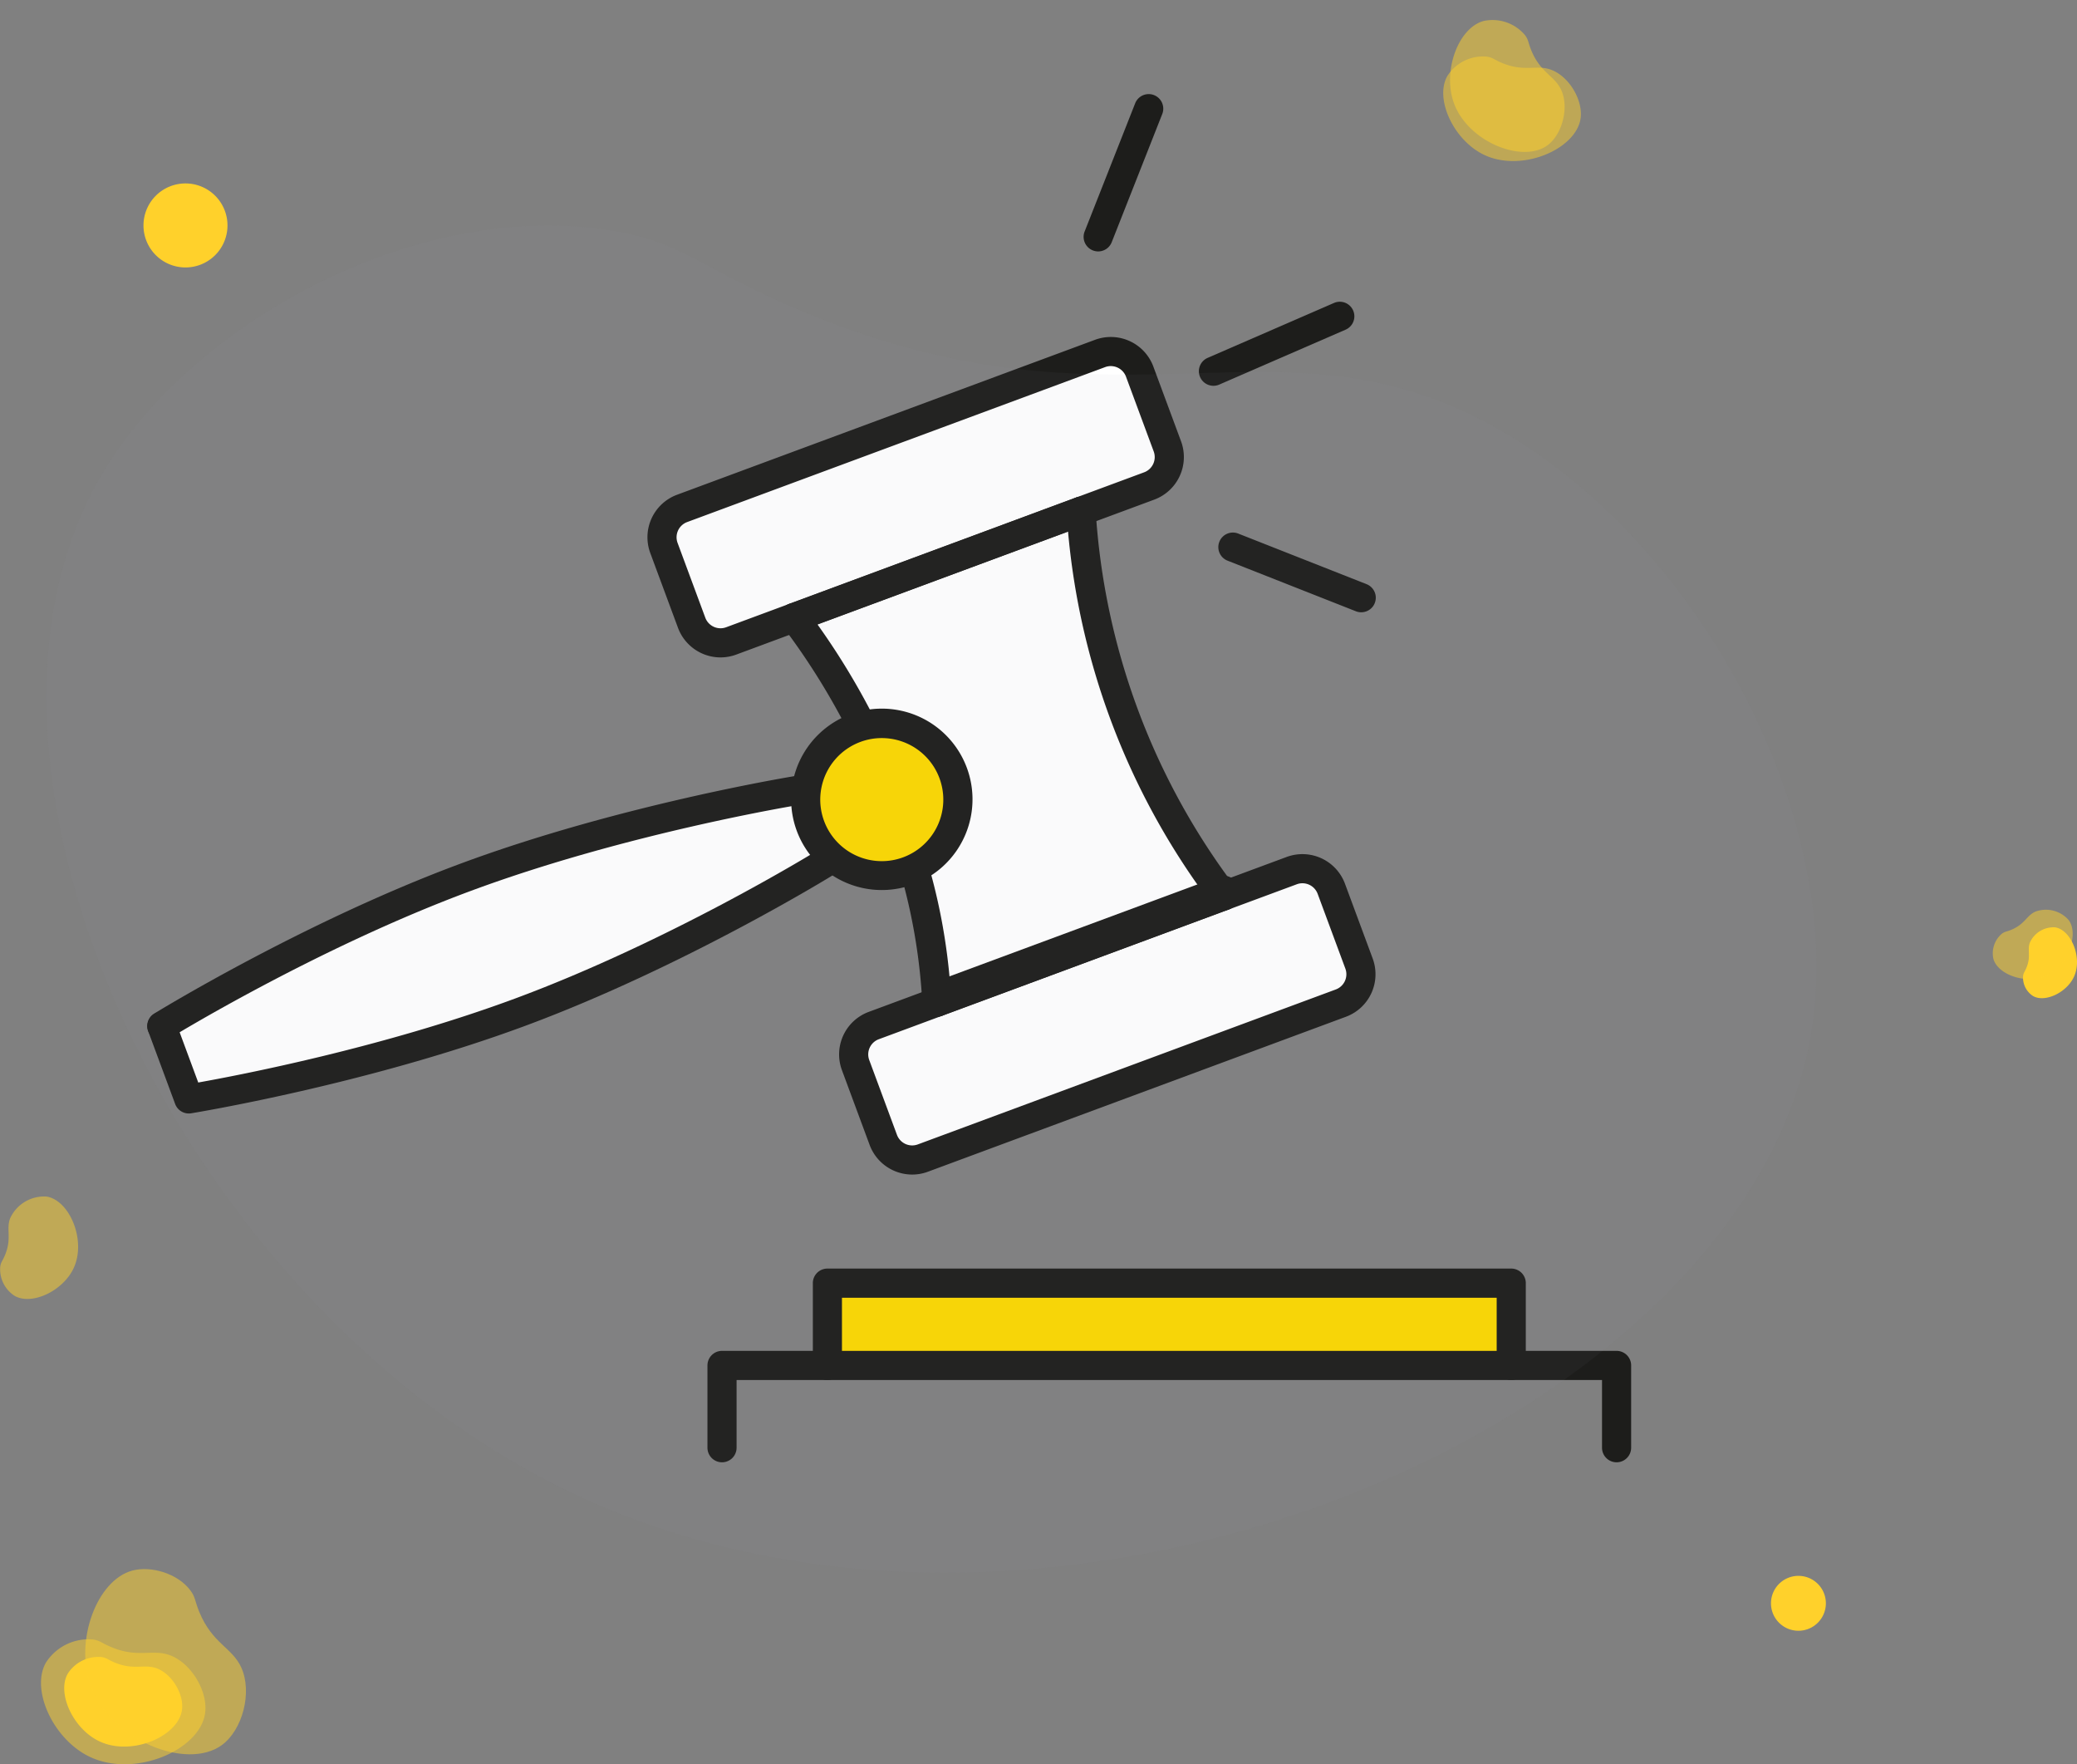 <svg xmlns="http://www.w3.org/2000/svg" xmlns:xlink="http://www.w3.org/1999/xlink" width="423.348" height="359.566" viewBox="0 0 423.348 359.566">
  <rect x="0" y="0" width="423.348" height="359.566" fill="#808080" stroke="none"/>
  <defs>
    <clipPath id="clip-path">
      <rect id="Rectangle_51208" data-name="Rectangle 51208" width="423.348" height="359.566" fill="none"/>
    </clipPath>
    <clipPath id="clip-path-3">
      <rect id="Rectangle_51200" data-name="Rectangle 51200" width="28.057" height="21.352" transform="translate(0)" fill="none"/>
    </clipPath>
    <clipPath id="clip-path-4">
      <rect id="Rectangle_51201" data-name="Rectangle 51201" width="23.35" height="26.899" transform="translate(0)" fill="none"/>
    </clipPath>
    <clipPath id="clip-path-5">
      <rect id="Rectangle_51202" data-name="Rectangle 51202" width="33.526" height="25.514" transform="translate(0)" fill="none"/>
    </clipPath>
    <clipPath id="clip-path-6">
      <rect id="Rectangle_51203" data-name="Rectangle 51203" width="32.766" height="37.747" transform="translate(0)" fill="none"/>
    </clipPath>
    <clipPath id="clip-path-7">
      <rect id="Rectangle_51204" data-name="Rectangle 51204" width="16.301" height="14.15" fill="none"/>
    </clipPath>
    <clipPath id="clip-path-8">
      <rect id="Rectangle_51205" data-name="Rectangle 51205" width="15.924" height="20.924" transform="translate(0)" fill="none"/>
    </clipPath>
  </defs>
  <g id="Group_71909" data-name="Group 71909" transform="translate(-271.314 -428)">
    <g id="Group_71906" data-name="Group 71906" transform="translate(271.314 428)">
      <g id="Group_71905" data-name="Group 71905" transform="translate(0)" clip-path="url(#clip-path)">
        <g id="Group_71904" data-name="Group 71904">
          <g id="Group_71903" data-name="Group 71903" clip-path="url(#clip-path)">
            <rect id="Rectangle_51209" data-name="Rectangle 51209" width="139" height="17" transform="translate(168.686 261)" fill="#fcd800"/>
            <path id="Path_103589" data-name="Path 103589" d="M317.518,40.048a8.561,8.561,0,1,0,8.561-8.561,8.561,8.561,0,0,0-8.561,8.561" transform="translate(-288.272 5.897)" fill="#ffd12b"/>
            <path id="Path_103590" data-name="Path 103590" d="M43.113,276.1a5.594,5.594,0,1,0,5.594-5.594,5.595,5.595,0,0,0-5.594,5.594" transform="translate(317.86 50.658)" fill="#ffd12b"/>
            <g id="Group_71884" data-name="Group 71884" transform="translate(294.172 11.47)" opacity="0.49">
              <g id="Group_71883" data-name="Group 71883" transform="translate(0)">
                <g id="Group_71882" data-name="Group 71882" transform="translate(0)" clip-path="url(#clip-path-3)">
                  <path id="Path_103591" data-name="Path 103591" d="M107.186,12.419c-3.017-1.131-5.432.534-10.066-1.41-1.609-.676-1.856-1.1-3.077-1.282a8.636,8.636,0,0,0-8.013,3.911c-2.7,4.637,1.254,13.218,7.564,16.156,7.608,3.54,18.562-1.156,19.554-7.373.594-3.724-2.287-8.623-5.962-10" transform="translate(-85.169 -9.661)" fill="#ffd12b"/>
                </g>
              </g>
            </g>
            <g id="Group_71887" data-name="Group 71887" transform="translate(295.559 4.063)" opacity="0.5">
              <g id="Group_71886" data-name="Group 71886" transform="translate(0)">
                <g id="Group_71885" data-name="Group 71885" transform="translate(0)" clip-path="url(#clip-path-4)">
                  <path id="Path_103592" data-name="Path 103592" d="M110.638,17.72c-1.332-2.931-4.216-3.46-6.116-8.108-.659-1.615-.532-2.091-1.268-3.081a8.629,8.629,0,0,0-8.426-2.9C89.647,5,86.376,13.858,88.759,20.393c2.873,7.878,13.931,12.3,19.025,8.607,3.051-2.211,4.477-7.708,2.854-11.279" transform="translate(-87.966 -3.422)" fill="#ffd12b"/>
                </g>
              </g>
            </g>
            <g id="Group_71890" data-name="Group 71890" transform="translate(8.355 334.052)" opacity="0.5">
              <g id="Group_71889" data-name="Group 71889" transform="translate(0)">
                <g id="Group_71888" data-name="Group 71888" transform="translate(0)" clip-path="url(#clip-path-5)">
                  <path id="Path_103593" data-name="Path 103593" d="M347.606,284.658c-3.6-1.352-6.491.639-12.027-1.686-1.922-.806-2.218-1.317-3.678-1.532a10.319,10.319,0,0,0-9.575,4.673c-3.223,5.541,1.5,15.8,9.04,19.3,9.09,4.233,22.181-1.381,23.365-8.81.71-4.45-2.732-10.3-7.125-11.951" transform="translate(-321.298 -281.361)" fill="#ffd12b"/>
                </g>
              </g>
            </g>
            <path id="Path_103594" data-name="Path 103594" d="M344.16,286.763c-2.586-.97-4.656.458-8.628-1.209-1.378-.579-1.591-.945-2.637-1.1a7.4,7.4,0,0,0-6.87,3.352c-2.312,3.975,1.076,11.33,6.484,13.848,6.522,3.036,15.911-.99,16.762-6.319.509-3.193-1.96-7.392-5.111-8.573" transform="translate(-312.196 53.259)" fill="#ffd12b"/>
            <g id="Group_71893" data-name="Group 71893" transform="translate(17.371 319.784)" opacity="0.5">
              <g id="Group_71892" data-name="Group 71892" transform="translate(0)">
                <g id="Group_71891" data-name="Group 71891" transform="translate(0)" clip-path="url(#clip-path-6)">
                  <path id="Path_103595" data-name="Path 103595" d="M346.159,289.41c-1.87-4.113-5.916-4.856-8.582-11.379-.926-2.264-.748-2.933-1.78-4.322-2.607-3.511-8.064-5.064-11.824-4.069-7.272,1.925-11.862,14.351-8.517,23.52,4.031,11.055,19.551,17.258,26.7,12.078,4.281-3.1,6.283-10.817,4-15.829" transform="translate(-314.344 -269.344)" fill="#ffd12b"/>
                </g>
              </g>
            </g>
            <path id="Path_103596" data-name="Path 103596" d="M1.423,162.269c-.584,1.557.275,2.8-.728,5.194-.348.83-.569.957-.661,1.587a4.455,4.455,0,0,0,2.017,4.135c2.394,1.391,6.822-.647,8.337-3.9,1.827-3.925-.6-9.578-3.8-10.089a5.258,5.258,0,0,0-5.161,3.076" transform="translate(412.331 29.804)" fill="#ffd12b"/>
            <g id="Group_71896" data-name="Group 71896" transform="translate(406.169 185.391)" opacity="0.5">
              <g id="Group_71895" data-name="Group 71895" transform="translate(0)">
                <g id="Group_71894" data-name="Group 71894" clip-path="url(#clip-path-7)">
                  <path id="Path_103597" data-name="Path 103597" d="M9.405,156.56c-1.776.807-2.1,2.555-4.914,3.705-.977.4-1.266.323-1.866.769A5.227,5.227,0,0,0,.868,166.14c.831,3.14,6.2,5.123,10.157,3.678,4.774-1.741,7.452-8.443,5.216-11.528a6.17,6.17,0,0,0-6.835-1.73" transform="translate(-0.74 -156.149)" fill="#ffd12b"/>
                </g>
              </g>
            </g>
            <g id="Group_71899" data-name="Group 71899" transform="translate(0 243.807)" opacity="0.5">
              <g id="Group_71898" data-name="Group 71898" transform="translate(0)">
                <g id="Group_71897" data-name="Group 71897" transform="translate(0)" clip-path="url(#clip-path-8)">
                  <path id="Path_103598" data-name="Path 103598" d="M345.218,209.856c-.844,2.25.4,4.051-1.052,7.506-.5,1.2-.822,1.384-.956,2.295a6.44,6.44,0,0,0,2.916,5.977c3.459,2.011,9.858-.936,12.048-5.642,2.642-5.673-.862-13.842-5.5-14.582a7.6,7.6,0,0,0-7.458,4.446" transform="translate(-343.16 -205.351)" fill="#ffd12b"/>
                </g>
              </g>
            </g>
            <path id="Path_103599" data-name="Path 103599" d="M77.923,42.86c-4.551-1.707-8.194.807-15.184-2.128-2.426-1.019-2.8-1.662-4.642-1.934-4.654-.687-9.986,2.283-12.089,5.9-4.068,7,1.893,19.94,11.412,24.371,11.476,5.342,28-1.744,29.5-11.122.9-5.618-3.449-13.007-8.994-15.087" transform="translate(118.622 108.7)" fill="#fcd800"/>
            <path id="Path_103601" data-name="Path 103601" d="M276.606,152.4c32.513-12.051,67.552-17.682,67.552-17.682l5.508,14.858s-29.73,18.378-61.986,30.334c-32.513,12.051-67.552,17.682-67.552,17.682l-5.508-14.859s29.73-18.377,61.986-30.332" transform="translate(-181.129 25.229)" fill="#fff"/>
            <path id="Path_103602" data-name="Path 103602" d="M166.086,197.872l12.857-4.766.892-.33a179.668,179.668,0,0,0-4.937-29.137A13.758,13.758,0,0,0,165.09,138.2l-1.516-3.929a144.2,144.2,0,0,0-12.523-19.989l-1.162.43-12.858,4.767a6.274,6.274,0,0,1-8.063-3.7l-5.649-15.242a6.272,6.272,0,0,1,3.7-8.063l85.2-31.581a6.274,6.274,0,0,1,8.063,3.7l5.649,15.241a6.272,6.272,0,0,1-3.7,8.063l-13.283,4.924a144.311,144.311,0,0,0,8.655,40.228c4.892,13.194,13.043,27.022,21.131,37.891l12.553-4.653a6.274,6.274,0,0,1,8.063,3.7L265,185.234a6.274,6.274,0,0,1-3.7,8.063l-85.2,31.58a6.273,6.273,0,0,1-8.063-3.7l-5.649-15.242a6.274,6.274,0,0,1,3.7-8.063" transform="translate(12.009 11.33)" fill="#fff"/>
            <path id="Path_103603" data-name="Path 103603" d="M146.965,177.927A2.971,2.971,0,0,0,148,177.74l58.465-21.671A2.968,2.968,0,0,0,204.4,150.5l-58.465,21.671a2.969,2.969,0,0,0,1.032,5.752" transform="translate(43.987 28.15)" fill="#1d1d1b"/>
            <path id="Path_103604" data-name="Path 103604" d="M176.02,191.249a2.98,2.98,0,0,0,1.032-.185l58.465-21.671a2.969,2.969,0,0,0,1.335-4.576,141.7,141.7,0,0,1-28.461-76.78,2.968,2.968,0,0,0-4-2.6l-58.461,21.67a2.969,2.969,0,0,0-1.335,4.576,141.66,141.66,0,0,1,12.9,20.458,2.968,2.968,0,0,0,5.274-2.726A147.95,147.95,0,0,0,151.693,111.3l51.07-18.931A147.711,147.711,0,0,0,229.758,165.2l-51.064,18.927a121.72,121.72,0,0,0-3.992-22.436,2.968,2.968,0,1,0-5.737,1.526,118.044,118.044,0,0,1,4.093,25.25,2.968,2.968,0,0,0,2.962,2.785" transform="translate(14.932 15.965)" fill="#1d1d1b"/>
            <path id="Path_103605" data-name="Path 103605" d="M171.44,112.859a2.97,2.97,0,0,0,1.032-.185L230.933,91a2.968,2.968,0,0,0-2.063-5.566l-58.461,21.669a2.969,2.969,0,0,0,1.032,5.752" transform="translate(-9.543 15.965)" fill="#1d1d1b"/>
            <path id="Path_103606" data-name="Path 103606" d="M168.236,123.149a9.208,9.208,0,0,0,3.2-.576l12.858-4.767a2.968,2.968,0,0,0-2.063-5.566l-12.858,4.766a3.308,3.308,0,0,1-4.248-1.951l-5.649-15.241a3.306,3.306,0,0,1,1.952-4.248l85.2-31.581a3.31,3.31,0,0,1,4.248,1.951l5.65,15.242a3.311,3.311,0,0,1-1.951,4.248l-13.884,5.146a2.968,2.968,0,0,0,2.063,5.566l13.884-5.146A9.256,9.256,0,0,0,262.1,79.114l-5.651-15.242a9.253,9.253,0,0,0-11.877-5.453L159.365,90a9.243,9.243,0,0,0-5.453,11.879l5.649,15.241a9.258,9.258,0,0,0,8.675,6.03" transform="translate(-21.367 10.832)" fill="#1d1d1b"/>
            <path id="Path_103607" data-name="Path 103607" d="M146.965,178.886A2.971,2.971,0,0,0,148,178.7l58.465-21.671a2.968,2.968,0,0,0-2.063-5.566l-58.465,21.671a2.969,2.969,0,0,0,1.032,5.752" transform="translate(43.987 28.33)" fill="#1d1d1b"/>
            <path id="Path_103608" data-name="Path 103608" d="M135.329,211.921a9.183,9.183,0,0,0,3.2-.577l85.2-31.581a9.242,9.242,0,0,0,5.453-11.877l-5.649-15.241a9.251,9.251,0,0,0-11.877-5.453l-13.88,5.144a2.968,2.968,0,1,0,2.063,5.566l13.88-5.144a3.312,3.312,0,0,1,4.248,1.952l5.649,15.24a3.308,3.308,0,0,1-1.949,4.248l-85.2,31.581a3.307,3.307,0,0,1-4.248-1.951l-5.649-15.241a3.3,3.3,0,0,1,1.949-4.247l12.858-4.767a2.968,2.968,0,0,0-2.065-5.566l-12.857,4.766a9.239,9.239,0,0,0-5.451,11.877l5.648,15.241a9.258,9.258,0,0,0,8.675,6.03" transform="translate(50.606 27.456)" fill="#1d1d1b"/>
            <path id="Path_103609" data-name="Path 103609" d="M221.024,199.646a3.015,3.015,0,0,0,.473-.037c.354-.057,35.7-5.818,68.115-17.832,32.16-11.919,62.214-30.4,62.515-30.59A2.968,2.968,0,0,0,349,146.138c-.294.182-29.866,18.365-61.458,30.075-27.045,10.024-56.178,15.622-64.595,17.122L218.3,180.788a2.968,2.968,0,0,0-5.565,2.063l5.507,14.859a2.968,2.968,0,0,0,2.781,1.936" transform="translate(-182.539 27.284)" fill="#1d1d1b"/>
            <path id="Path_103610" data-name="Path 103610" d="M220.162,187.132a2.957,2.957,0,0,0,1.558-.443c.294-.183,29.866-18.366,61.457-30.075,31.85-11.805,66.644-17.479,66.992-17.535a2.968,2.968,0,0,0-.941-5.862c-.354.057-35.7,5.816-68.114,17.829-32.161,11.92-62.214,30.407-62.514,30.591a2.968,2.968,0,0,0,1.564,5.493" transform="translate(-187.179 24.941)" fill="#1d1d1b"/>
            <path id="Path_103611" data-name="Path 103611" d="M208.12,158.6a18.485,18.485,0,1,0-7.688-1.693,18.429,18.429,0,0,0,7.688,1.693m.017-30.969a12.541,12.541,0,1,1-4.354.786,12.455,12.455,0,0,1,4.354-.786m-14.519,17.893h0Z" transform="translate(-28.422 22.791)" fill="#1d1d1b"/>
            <path id="Path_103612" data-name="Path 103612" d="M97.6,240.467a2.968,2.968,0,0,0,2.968-2.968V223.7H234.018v13.8a2.968,2.968,0,0,0,5.936,0V220.727a2.968,2.968,0,0,0-2.968-2.968H97.6a2.968,2.968,0,0,0-2.968,2.968V237.5a2.968,2.968,0,0,0,2.968,2.968" transform="translate(71.046 40.78)" fill="#1d1d1b"/>
            <path id="Path_103613" data-name="Path 103613" d="M79.509,254.594a2.968,2.968,0,0,0,2.968-2.968v-13.8h176.4v13.8a2.968,2.968,0,0,0,5.936,0V234.853a2.968,2.968,0,0,0-2.968-2.968H79.509a2.968,2.968,0,0,0-2.968,2.968v16.773a2.968,2.968,0,0,0,2.968,2.968" transform="translate(67.658 43.425)" fill="#1d1d1b"/>
            <path id="Path_103614" data-name="Path 103614" d="M127.029,68.926a2.934,2.934,0,0,0,1.181-.247l25.754-11.192a2.968,2.968,0,0,0-2.366-5.445L125.846,63.235a2.968,2.968,0,0,0,1.184,5.691" transform="translate(120.306 9.7)" fill="#1d1d1b"/>
            <path id="Path_103615" data-name="Path 103615" d="M149.477,107.663a2.968,2.968,0,0,0,1.09-5.73l-26.125-10.3a2.968,2.968,0,1,0-2.177,5.522l26.125,10.3a2.951,2.951,0,0,0,1.088.208" transform="translate(127.973 17.122)" fill="#1d1d1b"/>
            <path id="Path_103616" data-name="Path 103616" d="M159.837,48.215a2.968,2.968,0,0,0,2.763-1.881L172.9,20.21a2.968,2.968,0,1,0-5.523-2.176l-10.3,26.125a2.97,2.97,0,0,0,2.76,4.057" transform="translate(63.999 3.025)" fill="#1d1d1b"/>
          </g>
        </g>
      </g>
    </g>
    <path id="Path_103617" data-name="Path 103617" d="M327.848,74.174c-38.8-14.551-69.855,6.877-129.442-18.138-20.685-8.684-23.866-14.171-39.573-16.49C119.161,33.691,73.7,59.005,55.773,89.838,21.094,149.475,71.91,259.826,153.061,297.6c97.832,45.544,238.707-14.868,251.463-94.813,7.644-47.891-29.4-110.889-76.675-128.617" transform="translate(236.052 435.247)" fill="#949ca9" opacity="0.05"/>
  </g>
</svg>

